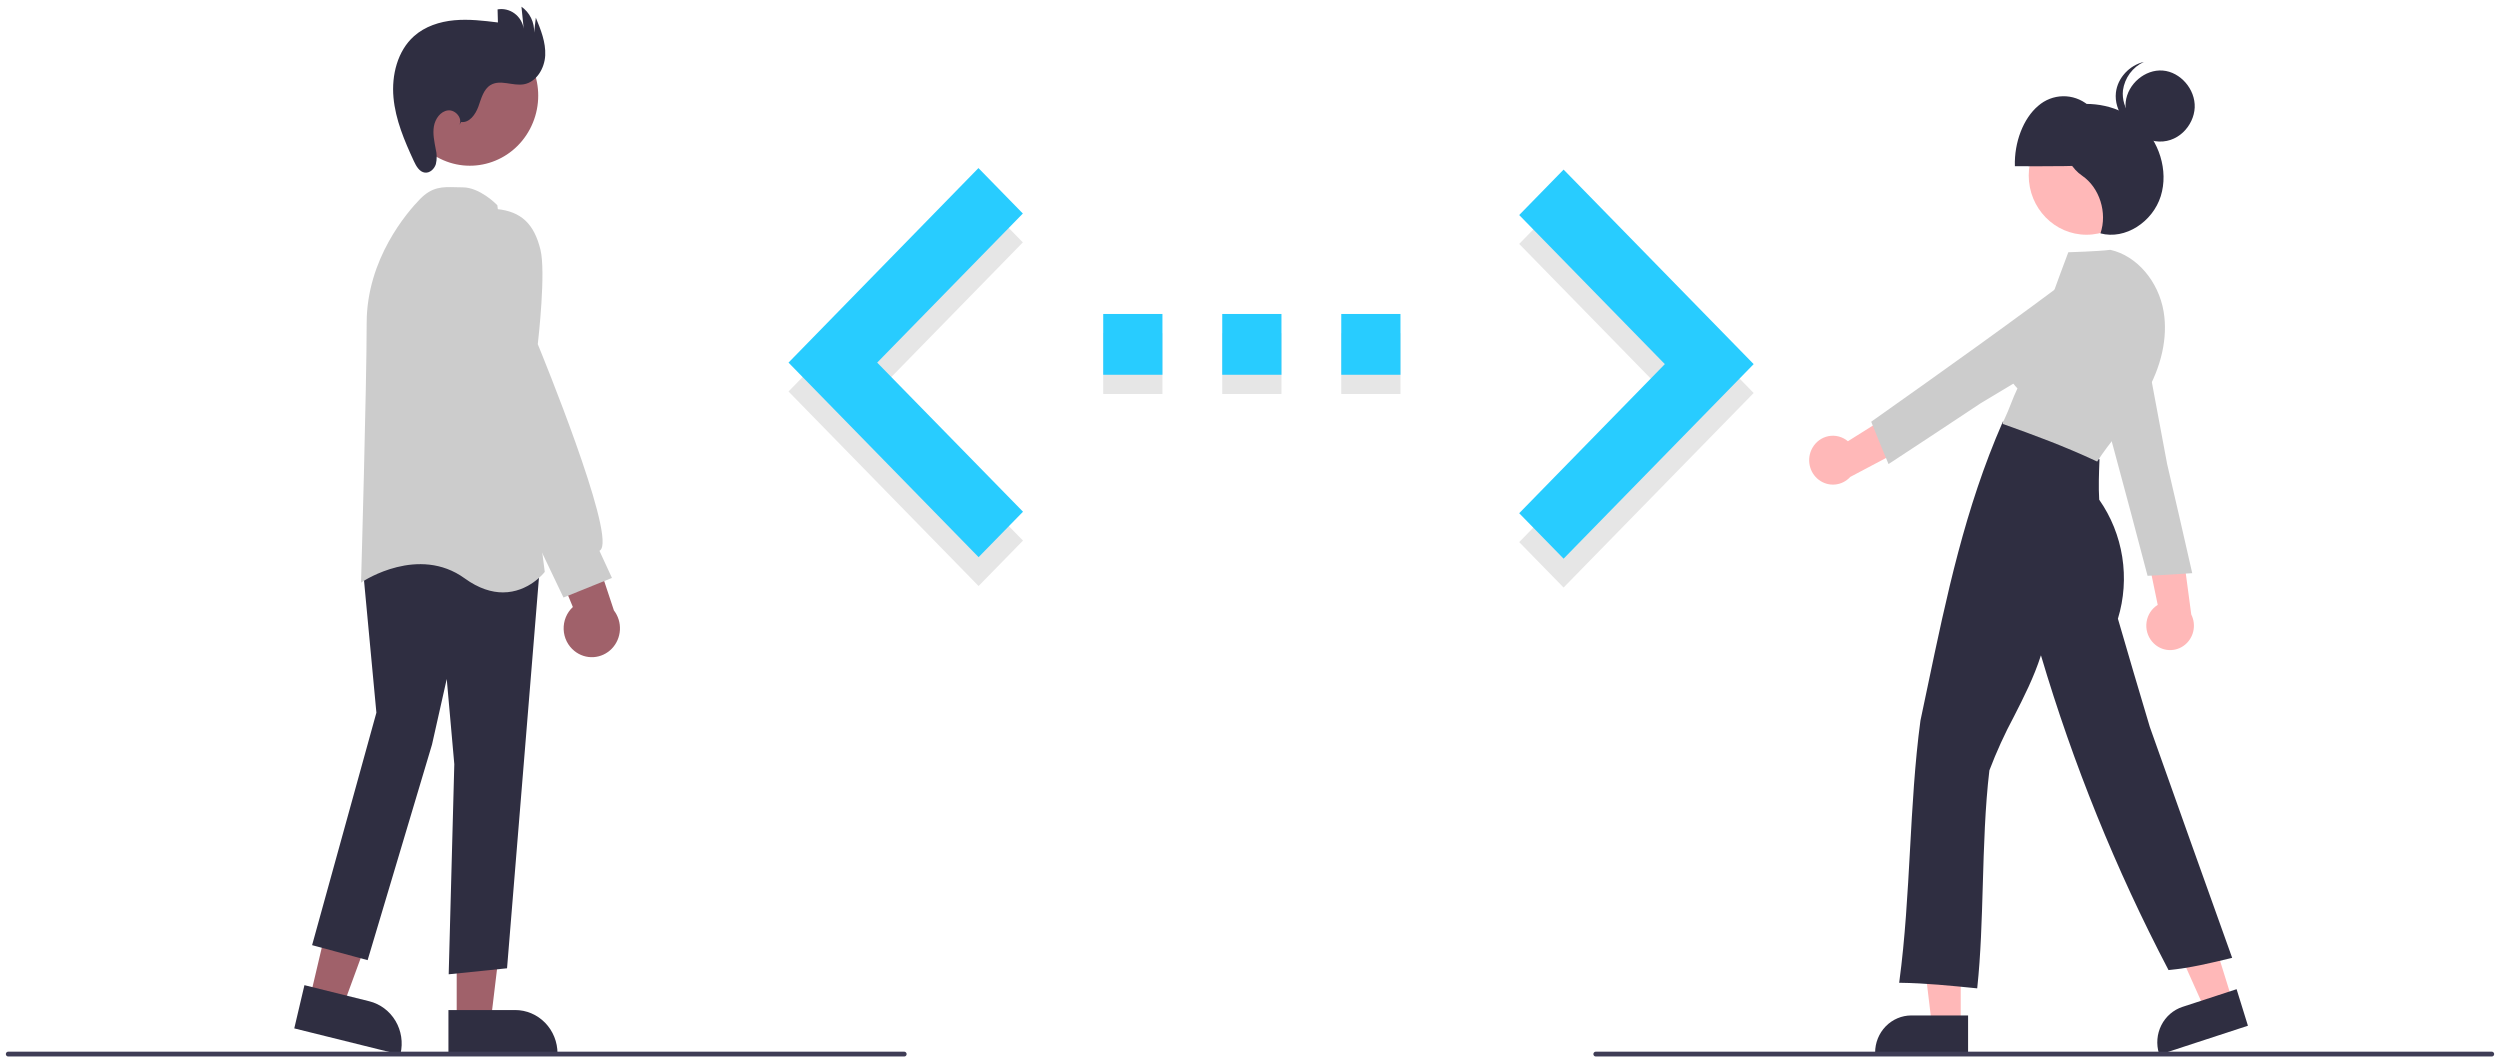 <svg width="214" height="91" viewBox="0 0 214 91" fill="none" xmlns="http://www.w3.org/2000/svg">
<g clip-path="url(#clip0)">
<path d="M130.043 46.404L142.511 33.641L130.043 20.879L133.844 16.989L150.114 33.641L133.844 50.294L130.043 46.404Z" fill="#E6E6E6"/>
<path d="M99.505 28.521H94.436V33.725H99.505V28.521Z" fill="#E6E6E6"/>
<path d="M119.88 28.521H114.812V33.725H119.88V28.521Z" fill="#E6E6E6"/>
<path d="M109.693 28.521H104.624V33.725H109.693V28.521Z" fill="#E6E6E6"/>
<path d="M87.569 46.274L75.087 33.511L87.556 20.749L83.755 16.859L67.497 33.511L83.767 50.164L87.569 46.274Z" fill="#E6E6E6"/>
<path d="M130.043 43.932L142.511 31.169L130.043 18.407L133.844 14.517L150.114 31.169L133.844 47.822L130.043 43.932Z" fill="#28CCFF"/>
<path d="M94.436 32.08H99.505V26.876H94.436L94.436 32.08ZM119.88 26.876H114.812V32.08H119.88V26.876ZM104.624 32.08H109.693V26.876H104.624V32.08Z" fill="#28CCFF"/>
<path d="M87.569 43.802L75.087 31.039L87.556 18.277L83.755 14.387L67.497 31.039L83.767 47.692L87.569 43.802Z" fill="#28CCFF"/>
<path d="M26.532 85.414L29.37 86.119L33.366 75.217L29.178 74.178L26.532 85.414Z" fill="#A0616A"/>
<path d="M25.189 88.03L26.06 84.33L31.611 85.708C32.546 85.941 33.352 86.545 33.853 87.387C34.354 88.23 34.509 89.242 34.284 90.202L34.265 90.283L25.189 88.03Z" fill="#2F2E41"/>
<path d="M39.093 87.399L42.012 87.399L43.401 75.838L39.093 75.839L39.093 87.399Z" fill="#A0616A"/>
<path d="M38.386 86.459L44.097 86.459H44.097C45.059 86.459 45.981 86.851 46.661 87.549C47.341 88.247 47.723 89.194 47.723 90.181V90.265L38.386 90.266L38.386 86.459Z" fill="#2F2E41"/>
<path d="M38.408 83.399L38.888 65.414L38.241 58.121L36.98 63.734L31.468 82.189L26.716 80.905L32.219 61.006L31.024 48.242L34.458 45.976L34.504 45.984L46.237 48.205L43.403 82.886L38.408 83.399Z" fill="#2F2E41"/>
<path d="M43.051 50.709C42.106 50.709 41.002 50.396 39.772 49.505C35.835 46.653 31.142 49.721 31.095 49.752L30.905 49.879L30.911 49.646C30.916 49.48 31.387 32.963 31.387 27.648C31.387 22.157 34.877 18.147 35.946 17.049C36.996 15.971 37.879 15.995 38.997 16.025C39.19 16.03 39.391 16.036 39.602 16.036C41.063 16.036 42.484 17.477 42.544 17.538L42.572 17.568L42.577 17.609L46.632 48.951L46.601 48.992C46.582 49.016 45.251 50.709 43.051 50.709Z" fill="#CCCCCC"/>
<path d="M45.354 11.061C46.903 8.151 45.862 4.503 43.028 2.912C40.194 1.322 36.64 2.391 35.091 5.301C33.542 8.211 34.584 11.859 37.417 13.45C40.252 15.04 43.805 13.971 45.354 11.061Z" fill="#A0616A"/>
<path d="M49.175 55.727C48.898 55.507 48.672 55.227 48.512 54.908C48.352 54.588 48.262 54.236 48.249 53.877C48.236 53.518 48.299 53.16 48.435 52.829C48.571 52.498 48.776 52.201 49.036 51.96L45.715 43.917L50.063 44.739L52.55 52.251C52.916 52.726 53.099 53.322 53.065 53.926C53.031 54.53 52.783 55.1 52.367 55.529C51.95 55.957 51.396 56.214 50.808 56.251C50.219 56.287 49.638 56.101 49.175 55.727Z" fill="#A0616A"/>
<path d="M48.234 51.149L42.233 38.58L39.602 29.12L39.604 20.902C39.61 20.87 40.229 17.673 42.521 17.894C44.6 18.101 45.72 19.145 46.265 21.384C46.729 23.287 46.095 28.931 46.034 29.463C46.436 30.443 52.471 45.207 51.472 46.985C51.435 47.054 51.38 47.112 51.314 47.153L52.384 49.471L48.234 51.149Z" fill="#CCCCCC"/>
<path d="M39.475 10.443C40.176 10.537 40.705 9.8 40.95 9.12C41.195 8.439 41.382 7.646 41.992 7.279C42.824 6.776 43.89 7.38 44.842 7.215C45.917 7.027 46.617 5.857 46.671 4.739C46.726 3.62 46.293 2.545 45.867 1.513L45.719 2.795C45.739 2.361 45.65 1.928 45.46 1.539C45.271 1.15 44.987 0.818 44.637 0.574L44.828 2.454C44.788 2.195 44.698 1.946 44.563 1.722C44.428 1.499 44.252 1.305 44.044 1.151C43.837 0.998 43.601 0.888 43.352 0.828C43.103 0.768 42.845 0.76 42.592 0.803L42.622 1.923C41.38 1.771 40.127 1.62 38.882 1.735C37.636 1.851 36.381 2.255 35.437 3.098C34.025 4.358 33.509 6.432 33.682 8.345C33.855 10.258 34.624 12.055 35.426 13.791C35.628 14.227 35.907 14.72 36.374 14.776C36.794 14.826 37.179 14.465 37.309 14.052C37.41 13.628 37.406 13.185 37.298 12.764C37.18 12.119 37.031 11.46 37.142 10.814C37.253 10.168 37.706 9.529 38.34 9.45C38.974 9.371 39.623 10.115 39.319 10.692L39.475 10.443Z" fill="#2F2E41"/>
<path d="M184.226 54.927C184.031 54.698 183.887 54.429 183.804 54.137C183.721 53.845 183.702 53.538 183.747 53.238C183.792 52.938 183.901 52.651 184.066 52.399C184.231 52.146 184.447 51.934 184.701 51.777L183.204 44.552L186.685 45.952L187.572 52.599C187.801 53.053 187.86 53.578 187.737 54.074C187.615 54.569 187.319 55.002 186.906 55.289C186.494 55.576 185.993 55.697 185.499 55.631C185.005 55.564 184.552 55.313 184.226 54.927V54.927Z" fill="#FFB8B8"/>
<path d="M183.831 49.289L183.812 49.218C181.93 42.072 179.985 34.686 177.61 26.642L177.595 26.59L177.647 26.558C178.971 25.765 180.96 25.818 182.275 26.681C182.87 27.075 183.333 27.646 183.601 28.319C183.869 28.991 183.929 29.732 183.773 30.441L185.505 39.713C186.209 42.744 186.938 45.882 187.635 48.975L187.654 49.063L187.547 49.07C186.278 49.153 184.968 49.238 183.918 49.285L183.831 49.289Z" fill="#CCCCCC"/>
<path d="M167.839 87.749H165.37L164.196 77.975H167.839V87.749Z" fill="#FFB8B8"/>
<path d="M168.468 90.206H160.51V90.102C160.511 89.259 160.837 88.451 161.418 87.854C161.999 87.258 162.786 86.923 163.608 86.922H168.468L168.468 90.206Z" fill="#2F2E41"/>
<path d="M191.097 85.659L188.745 86.428L184.735 77.481L188.206 76.346L191.097 85.659Z" fill="#FFB8B8"/>
<path d="M184.84 90.284L184.809 90.185C184.561 89.382 184.633 88.509 185.01 87.76C185.387 87.011 186.038 86.446 186.82 86.189L191.452 84.674L192.423 87.803L184.84 90.284Z" fill="#2F2E41"/>
<path d="M178.604 20.094C181.335 20.094 183.549 17.821 183.549 15.017C183.549 12.213 181.335 9.94 178.604 9.94C175.873 9.94 173.659 12.213 173.659 15.017C173.659 17.821 175.873 20.094 178.604 20.094Z" fill="#FFB8B8"/>
<path d="M180.824 14.076C180.852 12.029 180.018 10.001 178.727 8.981C178.119 8.486 177.362 8.224 176.586 8.238C175.811 8.252 175.063 8.542 174.473 9.058C173.202 10.124 172.407 12.182 172.474 14.228C175.321 14.236 178.168 14.244 180.824 14.076Z" fill="#2F2E41"/>
<path d="M169.248 84.603L169.149 84.593C167.002 84.377 164.781 84.153 162.683 84.127L162.569 84.126L162.584 84.01C163.081 80.313 163.292 76.47 163.496 72.753C163.697 69.082 163.905 65.287 164.39 61.683C164.595 60.718 164.795 59.764 164.994 58.814C166.642 50.95 168.199 43.523 171.412 36.17L171.442 36.101L171.516 36.11C174.53 36.485 177.427 37.614 179.672 39.29L179.716 39.322L179.714 39.377C179.67 40.519 179.626 41.7 179.692 42.775C180.711 44.229 181.386 45.907 181.664 47.675C181.942 49.443 181.815 51.253 181.293 52.962C182.177 55.996 183.091 59.131 184.024 62.225C186.288 68.599 188.632 75.195 191.034 81.882L191.073 81.992L190.962 82.019C189.234 82.435 187.451 82.865 185.692 83.031L185.626 83.038L185.594 82.977C181.109 74.407 177.462 65.403 174.705 56.094C174.105 57.974 173.24 59.67 172.403 61.313C171.601 62.808 170.896 64.355 170.292 65.944C169.921 69.07 169.823 72.456 169.728 75.731C169.638 78.827 169.553 81.751 169.259 84.501L169.248 84.603Z" fill="#2F2E41"/>
<path d="M176.916 9.075C179.059 8.601 181.43 9.052 183.113 10.537C184.796 12.021 185.651 14.59 184.96 16.793C184.268 18.996 181.921 20.546 179.798 19.977C180.406 18.217 179.722 16.057 178.235 15.043C176.472 13.841 175.987 10.972 176.916 9.075Z" fill="#2F2E41"/>
<path d="M179.518 39.511L179.44 39.474C176.706 38.193 174.024 37.21 171.512 36.314L171.435 36.297L171.435 36.067L171.485 36.085C171.496 36.061 171.508 36.034 171.519 36.007C171.554 35.929 171.577 35.876 171.597 35.841L171.597 35.841C171.806 35.403 171.972 34.979 172.133 34.57C172.3 34.147 172.471 33.711 172.693 33.249C172.156 32.696 171.788 31.994 171.635 31.229C171.482 30.464 171.55 29.67 171.832 28.944C172.387 27.594 173.801 26.542 175.288 26.367C175.833 24.828 177.047 21.593 177.047 21.593C177.047 21.593 179.599 21.521 180.626 21.387L180.643 21.385L180.66 21.389C182.901 21.893 184.772 24.07 185.209 26.683C185.579 28.889 185.018 31.411 183.629 33.786C182.917 34.948 182.13 36.059 181.272 37.112C180.647 37.915 180.056 38.673 179.566 39.437L179.518 39.511Z" fill="#CCCCCC"/>
<path d="M184.467 12.084C182.967 11.854 181.789 10.279 181.96 8.731C182.13 7.184 183.621 5.919 185.133 6.039C186.646 6.159 187.93 7.644 187.867 9.2C187.803 10.756 186.383 12.377 184.467 12.084Z" fill="#2F2E41"/>
<path d="M184.233 11.08C182.733 10.85 181.555 9.275 181.725 7.728C181.8 7.201 182.003 6.703 182.315 6.279C182.628 5.855 183.04 5.519 183.513 5.302C182.303 5.574 181.262 6.657 181.121 7.934C180.951 9.482 182.129 11.057 183.629 11.287C184.188 11.377 184.761 11.295 185.274 11.05C184.932 11.124 184.579 11.134 184.233 11.08Z" fill="#2F2E41"/>
<path d="M155.13 38.36C155.275 38.095 155.474 37.866 155.715 37.688C155.955 37.511 156.23 37.39 156.521 37.334C156.812 37.278 157.112 37.288 157.398 37.363C157.685 37.438 157.952 37.577 158.181 37.77L164.317 33.914L164.191 37.75L158.383 40.824C158.042 41.197 157.58 41.429 157.083 41.475C156.587 41.521 156.092 41.379 155.691 41.075C155.29 40.772 155.011 40.328 154.908 39.827C154.805 39.327 154.884 38.805 155.13 38.36V38.36Z" fill="#FFB8B8"/>
<path d="M160.175 36.099L160.234 36.057C166.169 31.855 172.305 27.511 178.9 22.532L178.943 22.499L178.989 22.54C180.159 23.557 180.773 25.5 180.418 27.06C180.255 27.767 179.885 28.406 179.356 28.89C178.828 29.373 178.168 29.678 177.465 29.764L169.527 34.53C166.978 36.221 164.34 37.972 161.731 39.677L161.658 39.725L161.615 39.623C161.117 38.423 160.601 37.183 160.208 36.183L160.175 36.099Z" fill="#CCCCCC"/>
<path d="M77.406 90.436H0.701C0.648 90.436 0.597 90.415 0.559 90.376C0.521 90.337 0.5 90.285 0.5 90.23C0.5 90.175 0.521 90.122 0.559 90.084C0.597 90.045 0.648 90.023 0.701 90.023H77.406C77.459 90.023 77.51 90.045 77.548 90.084C77.586 90.122 77.607 90.175 77.607 90.23C77.607 90.285 77.586 90.337 77.548 90.376C77.51 90.415 77.459 90.436 77.406 90.436Z" fill="#3F3D56"/>
<path d="M213.299 90.436H136.595C136.541 90.436 136.49 90.415 136.452 90.376C136.414 90.337 136.393 90.285 136.393 90.23C136.393 90.175 136.414 90.122 136.452 90.084C136.49 90.045 136.541 90.023 136.595 90.023H213.299C213.352 90.023 213.403 90.045 213.441 90.084C213.479 90.122 213.5 90.175 213.5 90.23C213.5 90.285 213.479 90.337 213.441 90.376C213.403 90.415 213.352 90.436 213.299 90.436Z" fill="#3F3D56"/>
</g>
<defs>
<clipPath id="clip0">
<rect width="213" height="89.863" fill="white" transform="translate(0.5 0.574)"/>
</clipPath>
</defs>
</svg>

